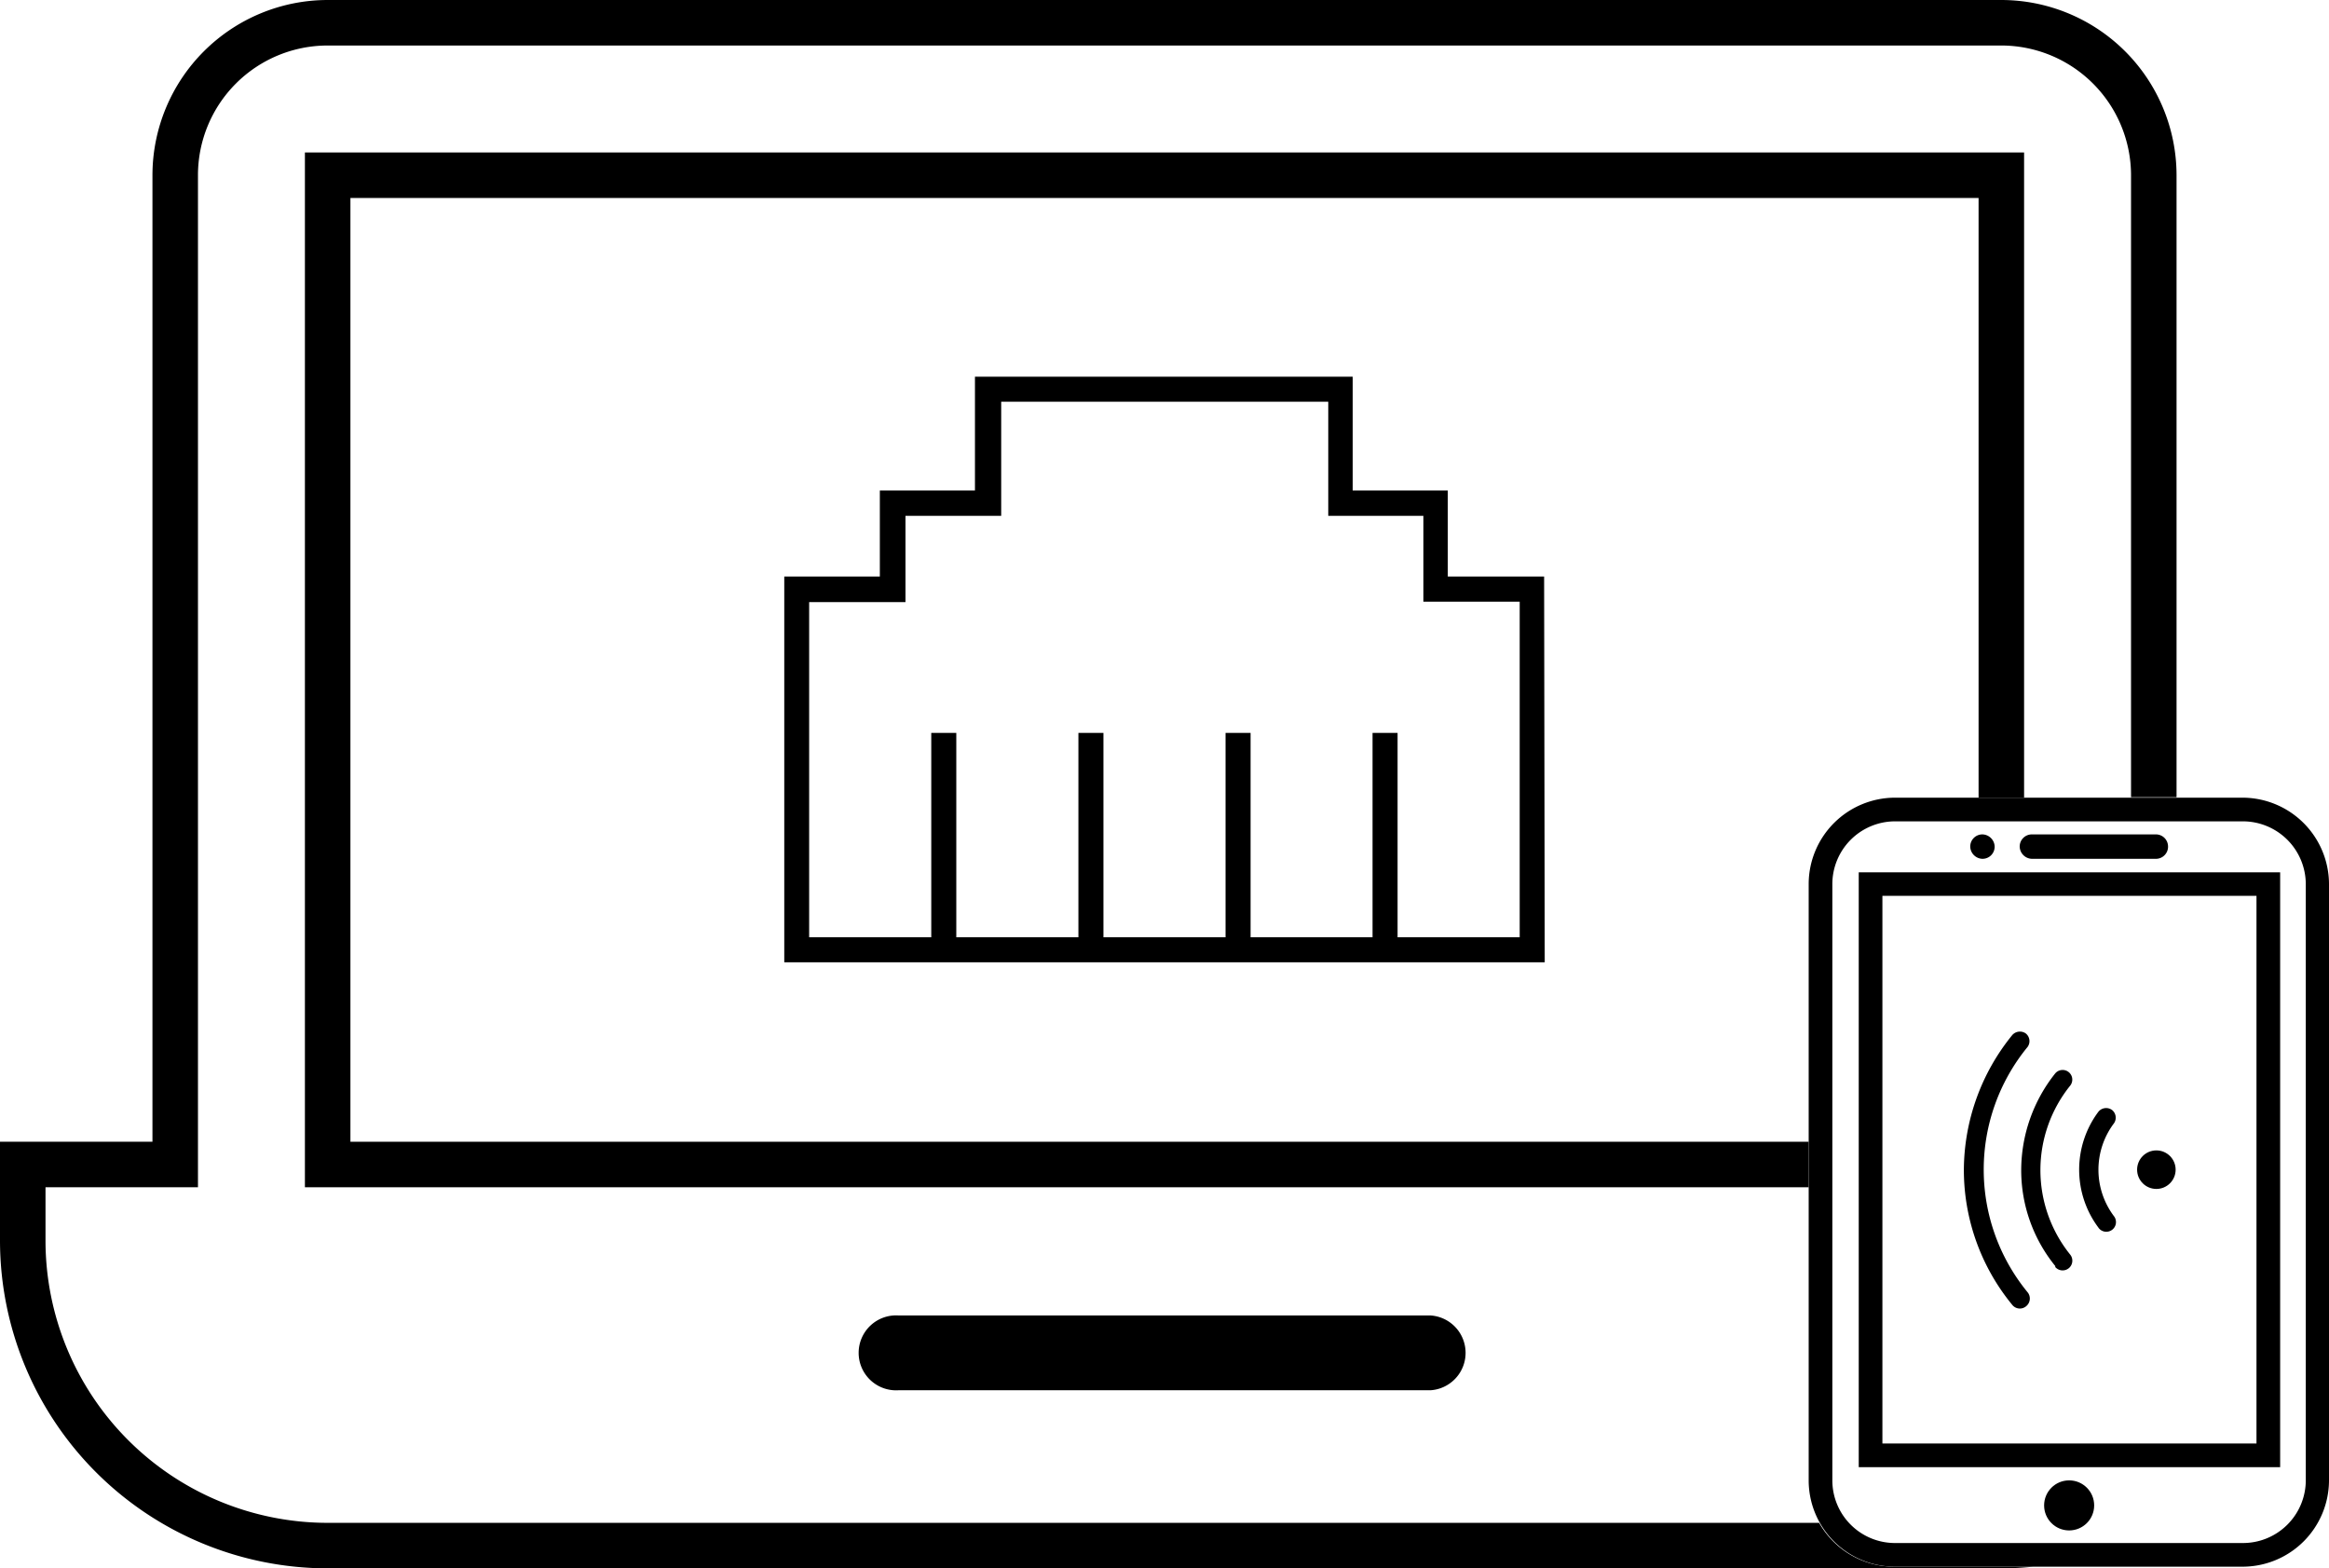 <svg xmlns="http://www.w3.org/2000/svg" viewBox="0 0 153.53 103.38"><g id="Layer_2" data-name="Layer 2"><g id="Layer_1-2" data-name="Layer 1"><path d="M101.83,63.43H51.7V38H58V32.33h6.27v-7.5h24.9v7.5h6.27V38h6.35ZM53.34,61.78h46.84V39.66H93.83V34H87.56V26.48H66V34H59.69v5.69H53.34Z"/><rect x="90.48" y="48.31" width="1.65" height="14.3"/><rect x="80.79" y="48.31" width="1.65" height="14.3"/><rect x="71.09" y="48.31" width="1.65" height="14.3"/><rect x="61.39" y="48.31" width="1.65" height="14.3"/><path d="M59.23,86.71a2.47,2.47,0,1,0,0,4.93H94.3a2.47,2.47,0,0,0,0-4.93Z"/><path d="M147.83,103.27H124.92a5.69,5.69,0,0,1-5.69-5.69V58.27a5.7,5.7,0,0,1,5.69-5.69h22.91a5.71,5.71,0,0,1,5.7,5.69V97.58A5.7,5.7,0,0,1,147.83,103.27ZM124.92,54.14a4.14,4.14,0,0,0-4.13,4.13V97.58a4.13,4.13,0,0,0,4.13,4.13h22.91A4.14,4.14,0,0,0,152,97.58V58.27a4.15,4.15,0,0,0-4.14-4.13Z"/><path d="M133.94,55h8.18a.8.8,0,0,1,.8.81.8.8,0,0,1-.8.8h-8.18a.83.83,0,0,1-.8-.8A.8.8,0,0,1,133.94,55Z"/><path d="M130.68,55a.83.83,0,0,1,.81.81.8.8,0,0,1-.81.8.83.83,0,0,1-.8-.8A.8.8,0,0,1,130.68,55Z"/><circle cx="136.4" cy="99.23" r="1.65"/><path d="M150.31,96.71H122.53V57.5h27.78Zm-26.22-1.56h24.66V59.05H124.09Z"/><circle cx="142.15" cy="77.1" r="1.27"/><path d="M138.33,80.92a6.38,6.38,0,0,1,0-7.64.66.66,0,0,1,.89-.12.65.65,0,0,1,.13.89,5.09,5.09,0,0,0,0,6.11.63.63,0,1,1-1,.79A0,0,0,0,0,138.33,80.92Z"/><path d="M132.64,86l0,0a14,14,0,0,1-3.18-8.88,14.17,14.17,0,0,1,3.18-8.88.67.67,0,0,1,.9-.12.65.65,0,0,1,.12.89l0,0a12.75,12.75,0,0,0,0,16.17.65.65,0,0,1-.06.89A.64.64,0,0,1,132.64,86Z"/><path d="M135.5,83.47v0a10,10,0,0,1-2.26-6.34,10.26,10.26,0,0,1,2.23-6.36.63.63,0,1,1,1,.79,8.88,8.88,0,0,0,0,11.14.64.64,0,0,1-1,.8Z"/><path d="M124.92,103.27a5.68,5.68,0,0,1-5-2.89H21.6A18.61,18.61,0,0,1,3,81.79V78.26H13.05V11.55A8.55,8.55,0,0,1,21.6,3H131.93a8.56,8.56,0,0,1,8.55,8.55v41h3v-41A11.56,11.56,0,0,0,131.93,0H21.6A11.56,11.56,0,0,0,10.05,11.55V75.26H0v6.53a21.62,21.62,0,0,0,21.6,21.59H131.93a21,21,0,0,0,2.11-.11Z"/><polygon points="119.23 75.26 23.1 75.26 23.1 13.05 130.43 13.05 130.43 52.58 133.43 52.58 133.43 10.05 20.1 10.05 20.1 78.26 119.23 78.26 119.23 75.26"/></g></g></svg>